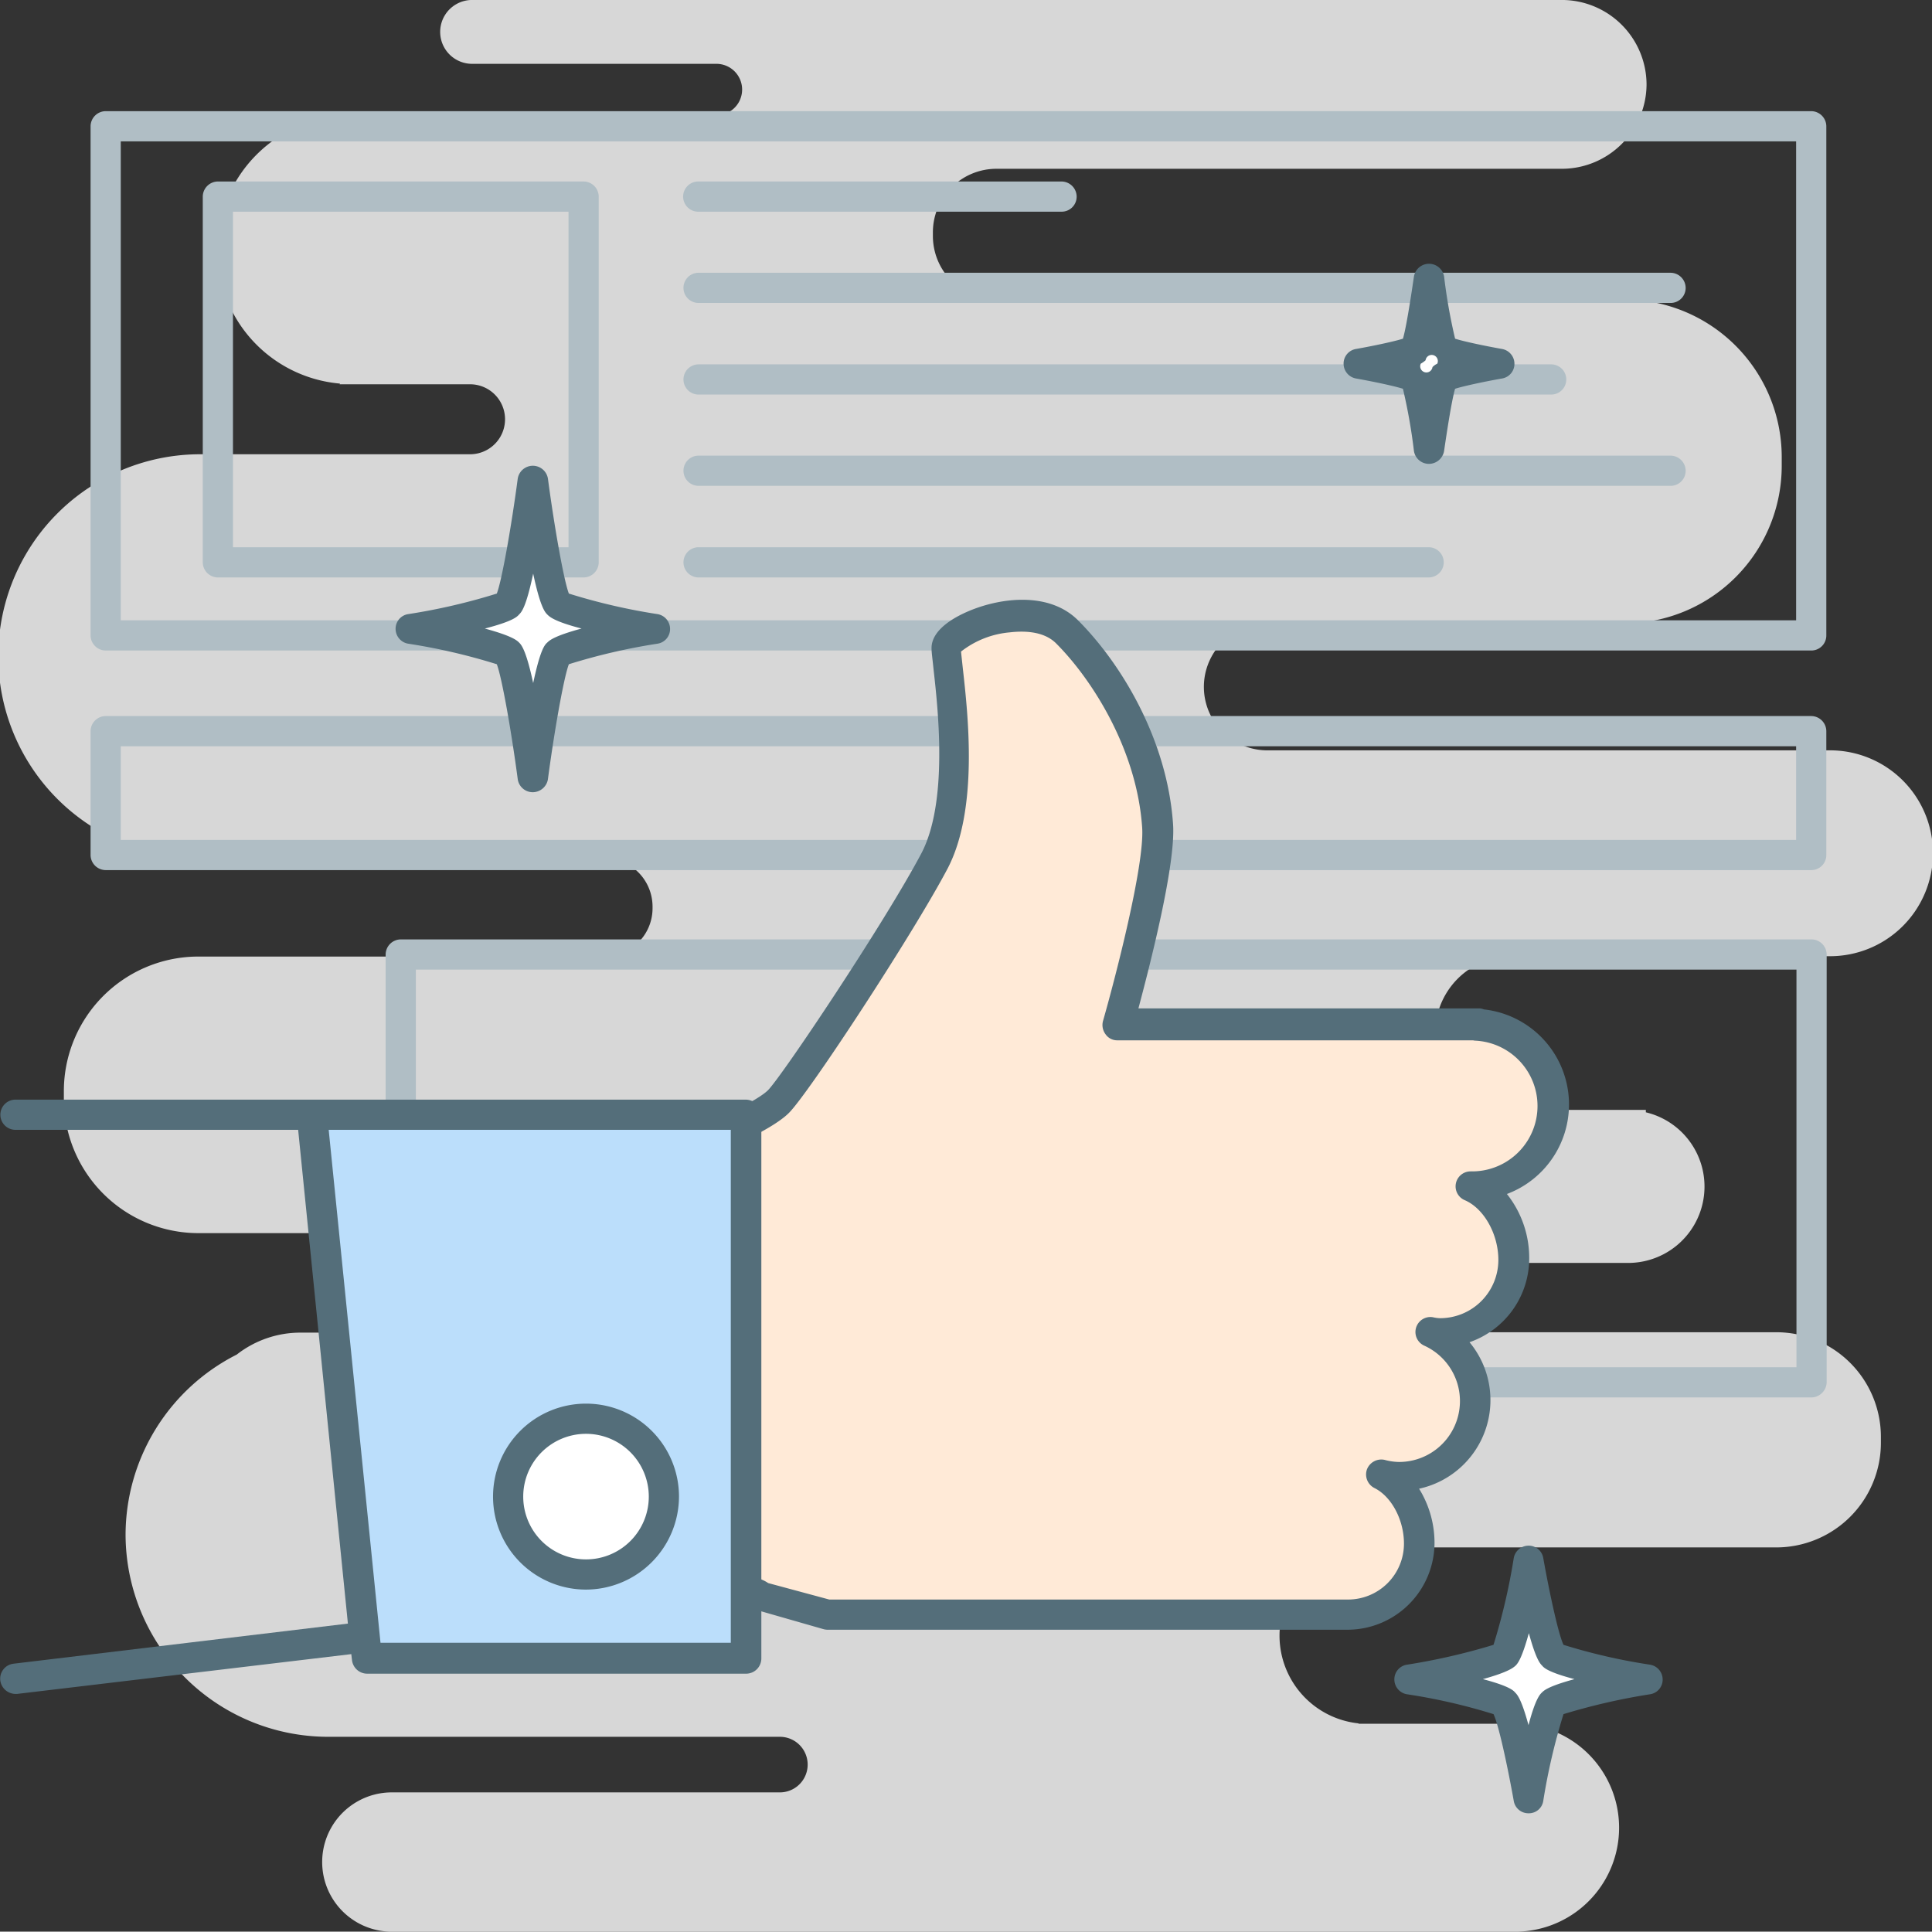 <svg xmlns="http://www.w3.org/2000/svg" width="214.817" height="214.779" viewBox="0 0 214.817 214.779"><rect x="0" y="0" width="214.817" height="214.779" fill="#333333" stroke="none"/><g transform="translate(0 -0.1)"><path d="M22.47,50.609H52.264a3.891,3.891,0,1,0,0-7.782h-14.5c0-.038.038-.038.038-.076a14.944,14.944,0,0,1,1.3-29.832H79.655a2.861,2.861,0,1,0,0-5.722H52.493a3.548,3.548,0,1,1,0-7.1h121.2a9.427,9.427,0,0,1,9.385,9.385h0a9.427,9.427,0,0,1-9.385,9.385H110.785a7.066,7.066,0,0,0-7.058,7.058v.42a7.066,7.066,0,0,0,7.058,7.058h69.851a17.519,17.519,0,0,1,17.472,17.472v1.068a17.519,17.519,0,0,1-17.472,17.472H141a7.058,7.058,0,1,0,0,14.115h62.374a11.445,11.445,0,1,1,0,22.889h-35.25a8.545,8.545,0,0,0,0,17.091H183v.267a8.489,8.489,0,0,1-1.984,16.747H154.16a3.853,3.853,0,1,0,0,7.706h43.375a11.641,11.641,0,0,1,11.6,11.6v.725a11.641,11.641,0,0,1-11.6,11.6H152.062a9.809,9.809,0,0,0-.954,19.57c-.038,0-.076.038-.114.038h17.472a11.559,11.559,0,0,1,0,23.118H43.566a7.744,7.744,0,1,1,0-15.488H86.713a3.09,3.09,0,1,0,0-6.18H36.432a22.533,22.533,0,0,1-22.47-22.47h0a22.5,22.5,0,0,1,12.36-20.028,11.492,11.492,0,0,1,7.1-2.442h45.4a5.532,5.532,0,1,0,0-11.063h-56.8A14.963,14.963,0,0,1,7.1,122.291v-.916a14.963,14.963,0,0,1,14.916-14.916H69.278c-.42,0-.877-.038-1.3-.076a5.348,5.348,0,0,0,4.578-5.3v-.191A5.4,5.4,0,0,0,67.18,95.51H22.47a22.451,22.451,0,1,1,0-44.9Z" fill="#fff" opacity="0.801"/><g transform="translate(10.071 12.46)"><path d="M217.717,92.47H28.079A1.693,1.693,0,0,1,26.4,90.792V34.179A1.693,1.693,0,0,1,28.079,32.5H217.717a1.693,1.693,0,0,1,1.679,1.679V90.792A1.669,1.669,0,0,1,217.717,92.47ZM29.757,89.113H216.038V35.857H29.757Z" transform="translate(-26.4 -32.5)" fill="#b0bec5"/><path d="M217.717,225.929H28.079A1.693,1.693,0,0,1,26.4,224.25V210.479a1.693,1.693,0,0,1,1.679-1.679H217.717a1.693,1.693,0,0,1,1.679,1.679V224.25A1.669,1.669,0,0,1,217.717,225.929Zm-187.96-3.357H216.038V212.157H29.757Z" transform="translate(-26.4 -141.543)" fill="#b0bec5"/><path d="M270.909,324.829H114.079a1.693,1.693,0,0,1-1.679-1.679V275.579a1.693,1.693,0,0,1,1.679-1.679H270.947a1.693,1.693,0,0,1,1.679,1.679V323.15A1.727,1.727,0,0,1,270.909,324.829Zm-155.152-3.357H269.268V277.257H115.757Z" transform="translate(-79.592 -181.808)" fill="#b0bec5"/><path d="M101.445,97.024H60.779A1.693,1.693,0,0,1,59.1,95.345V54.679A1.693,1.693,0,0,1,60.779,53h40.667a1.693,1.693,0,0,1,1.679,1.679V95.345A1.693,1.693,0,0,1,101.445,97.024ZM62.457,93.667h37.31V56.357H62.457Z" transform="translate(-46.625 -45.179)" fill="#b0bec5"/><path d="M241.116,56.357H200.679a1.679,1.679,0,0,1,0-3.357h40.438a1.693,1.693,0,0,1,1.679,1.679A1.669,1.669,0,0,1,241.116,56.357Z" transform="translate(-133.155 -45.179)" fill="#b0bec5"/><path d="M308.893,82.957H200.779a1.679,1.679,0,0,1,0-3.357H308.893a1.693,1.693,0,0,1,1.679,1.679A1.669,1.669,0,0,1,308.893,82.957Z" transform="translate(-133.217 -61.632)" fill="#b0bec5"/><path d="M295.579,109.657h-94.8a1.679,1.679,0,0,1,0-3.357h94.8a1.679,1.679,0,1,1,0,3.357Z" transform="translate(-133.217 -78.146)" fill="#b0bec5"/><path d="M308.893,136.257H200.779a1.679,1.679,0,0,1,0-3.357H308.893a1.693,1.693,0,0,1,1.679,1.679A1.669,1.669,0,0,1,308.893,136.257Z" transform="translate(-133.217 -94.598)" fill="#b0bec5"/><path d="M282.036,162.957H200.779a1.679,1.679,0,0,1,0-3.357h81.257a1.679,1.679,0,0,1,0,3.357Z" transform="translate(-133.217 -111.113)" fill="#b0bec5"/></g><g transform="translate(0 66.79)"><g transform="translate(76.26)"><path d="M290.1,242.918a8.952,8.952,0,0,0,.5-17.892.3.3,0,0,1,.114-.038H250.651s4.769-16.595,4.387-22.012c-.61-9.423-5.989-17.51-10.071-21.592s-13.428-.229-13.428,1.869,2.632,16.061-1.335,23.614-15.45,24.835-17.32,26.742c-1.869,1.869-8.584,4.578-8.584,4.578v49.784s5.341-.725,6.714.61l7.325,2.1h57.948a7.913,7.913,0,0,0,7.9-7.9c0-3.09-1.6-6.409-4.2-7.668h0a8.25,8.25,0,0,0,1.946.267,8.445,8.445,0,0,0,3.51-16.137,10.141,10.141,0,0,0,1.068.114,8.173,8.173,0,0,0,8.164-8.164c0-3.357-1.831-6.943-4.73-8.2h0C289.982,242.918,290.021,242.918,290.1,242.918Z" transform="translate(-202.621 -177.803)" fill="#ffead7"/><path d="M273.527,289.432h-57.91a1.916,1.916,0,0,1-.458-.076l-7.325-2.1a1.729,1.729,0,0,1-.725-.42c-.5-.381-3.09-.458-5.3-.153a1.73,1.73,0,0,1-1.335-.381,1.575,1.575,0,0,1-.572-1.259V235.222a1.693,1.693,0,0,1,1.068-1.564c2.48-.992,6.829-3.014,8.049-4.2,1.564-1.564,12.971-18.617,17.053-26.323,3.014-5.722,1.869-16.023,1.373-20.448-.114-1.144-.229-1.907-.229-2.4,0-2.1,2.67-3.51,4.235-4.158,3.586-1.488,8.889-2.1,12.055,1.068,4.692,4.692,9.919,13.123,10.567,22.7.305,4.5-2.594,15.717-3.853,20.448h37.844a1.394,1.394,0,0,1,.572.114,10.632,10.632,0,0,1,2.556,20.524,11.431,11.431,0,0,1,2.48,7.172,9.867,9.867,0,0,1-6.638,9.308,10.079,10.079,0,0,1-5.608,16.29,11.436,11.436,0,0,1,1.717,5.989A9.688,9.688,0,0,1,273.527,289.432Zm-57.681-3.357h57.681a6.219,6.219,0,0,0,6.218-6.218c0-2.632-1.373-5.226-3.281-6.18a1.691,1.691,0,0,1-.839-2.06,1.713,1.713,0,0,1,1.984-1.068,6.443,6.443,0,0,0,1.564.229A6.77,6.77,0,0,0,282,257.844a1.665,1.665,0,0,1,.916-3.166l.191.038a3.761,3.761,0,0,0,.649.076,6.48,6.48,0,0,0,6.485-6.485c0-2.861-1.6-5.722-3.739-6.638a1.666,1.666,0,0,1,.648-3.2h.191a7.272,7.272,0,0,0,.343-14.535c-.114,0-.229-.038-.305-.038H247.891a1.564,1.564,0,0,1-1.335-.687,1.706,1.706,0,0,1-.267-1.488c1.3-4.54,4.616-17.243,4.349-21.44-.572-8.66-5.532-16.48-9.575-20.524-1.45-1.45-3.815-1.373-5.15-1.221a10.219,10.219,0,0,0-5.417,2.136c.038.381.114,1.068.191,1.793.572,5.112,1.793,15.756-1.717,22.393-3.853,7.286-15.45,24.988-17.625,27.124-1.64,1.64-6.028,3.624-8.126,4.5V283.29c1.907-.114,4.387-.038,5.837.954Z" transform="translate(-199.9 -174.914)" fill="#546e7a"/></g><path d="M90.9,325h48.258v60.39H97Z" transform="translate(-56.223 -267.744)" fill="#bbdefb"/><g transform="translate(53.814 88.369)"><circle cx="8.66" cy="8.66" r="8.66" transform="translate(0 6.72) rotate(-22.831)" fill="#fff"/><path d="M154.038,429.877a10.338,10.338,0,1,1,10.338-10.338A10.371,10.371,0,0,1,154.038,429.877Zm0-17.32a6.981,6.981,0,1,0,6.981,6.981A6.985,6.985,0,0,0,154.038,412.557Z" transform="translate(-142.694 -408.191)" fill="#546e7a"/></g><line x1="32.999" transform="translate(1.679 57.256)" fill="#fff"/><g transform="translate(0 55.578)"><line x1="38.874" y2="4.654" transform="translate(1.679 59.741)" fill="#fff"/><path d="M82.936,320.6H1.679a1.679,1.679,0,0,0,0,3.357H33.151l5.532,54.9-37.2,4.463a1.674,1.674,0,0,0-1.45,1.869,1.72,1.72,0,0,0,1.679,1.488h.191l37.157-4.425.076.648a1.7,1.7,0,0,0,1.679,1.526H82.974a1.693,1.693,0,0,0,1.679-1.679V322.279A1.753,1.753,0,0,0,82.936,320.6Zm-1.679,60.39H42.307l-5.76-57.033H81.257Z" transform="translate(0 -320.6)" fill="#546e7a"/></g></g><g transform="translate(155.037 171.961)"><path d="M424.038,454.7s1.679,9.575,2.67,10.567,10.567,2.67,10.567,2.67-9.575,1.679-10.567,2.67-2.67,10.567-2.67,10.567-1.679-9.575-2.67-10.567-10.567-2.67-10.567-2.67,9.575-1.679,10.567-2.67C422.359,464.314,424.038,454.7,424.038,454.7Z" transform="translate(-409.121 -453.136)" fill="#fff"/><path d="M421.316,480.356a1.644,1.644,0,0,1-1.64-1.373c-.687-3.853-1.679-8.469-2.251-9.652a64.786,64.786,0,0,0-9.652-2.213,1.674,1.674,0,0,1-1.373-1.64,1.644,1.644,0,0,1,1.373-1.64,70.142,70.142,0,0,0,9.652-2.213,68.751,68.751,0,0,0,2.251-9.652,1.674,1.674,0,0,1,1.64-1.373,1.644,1.644,0,0,1,1.64,1.373c.687,3.853,1.679,8.469,2.251,9.652a64.8,64.8,0,0,0,9.652,2.213,1.674,1.674,0,0,1,1.373,1.64,1.644,1.644,0,0,1-1.373,1.64,70.131,70.131,0,0,0-9.652,2.213,68.749,68.749,0,0,0-2.251,9.652A1.615,1.615,0,0,1,421.316,480.356Zm-5.074-14.916c2.9.763,3.4,1.259,3.586,1.488.229.229.687.687,1.488,3.624.763-2.9,1.259-3.4,1.488-3.624s.687-.687,3.624-1.488c-2.9-.763-3.4-1.259-3.586-1.488-.229-.229-.687-.687-1.488-3.624-.8,2.9-1.259,3.4-1.488,3.624C419.638,464.143,419.142,464.639,416.242,465.44Zm8.812,3.967Zm-7.439,0Zm7.439,0Zm-7.439,0Zm7.706-7.706Zm-7.973,0Zm7.706-.229Zm-7.439,0Zm7.439,0Zm-7.439,0Z" transform="translate(-406.4 -450.6)" fill="#546e7a"/></g><g transform="translate(149.391 29.398)"><path d="M403.882,81.2s.992,7.325,1.564,7.9,6.218,1.564,6.218,1.564-5.646.992-6.218,1.564-1.564,7.9-1.564,7.9-.992-7.325-1.564-7.9-6.218-1.564-6.218-1.564,5.646-.992,6.218-1.564S403.882,81.2,403.882,81.2Z" transform="translate(-394.383 -79.56)" fill="#fff"/><path d="M401.1,99.179a1.687,1.687,0,0,1-1.679-1.45,61.765,61.765,0,0,0-1.221-6.9c-.954-.305-3.281-.8-5.226-1.144a1.674,1.674,0,0,1-1.373-1.64,1.644,1.644,0,0,1,1.373-1.64c1.946-.343,4.273-.839,5.226-1.144.343-1.144.839-4.273,1.221-6.9a1.7,1.7,0,0,1,3.357,0,61.765,61.765,0,0,0,1.221,6.9c.954.305,3.281.8,5.226,1.144a1.674,1.674,0,0,1,1.373,1.64,1.644,1.644,0,0,1-1.373,1.64c-1.946.343-4.273.839-5.226,1.144-.343,1.144-.839,4.273-1.221,6.9A1.716,1.716,0,0,1,401.1,99.179Zm-.916-11.139a.685.685,0,1,0,1.3.381,1.741,1.741,0,0,1,.534-.381.685.685,0,1,0-1.3-.381A2.8,2.8,0,0,1,400.184,88.039Zm3.891-2.48Z" transform="translate(-391.6 -76.9)" fill="#546e7a"/></g><g transform="translate(43.986 51.868)"><path d="M133.281,140.1s1.717,12.742,2.747,13.772c.992.992,10.834,2.747,10.834,2.747s-9.842,1.717-10.834,2.747c-.992.992-2.747,13.772-2.747,13.772s-1.717-12.742-2.747-13.772c-.992-.992-10.834-2.747-10.834-2.747s9.842-1.717,10.834-2.747C131.564,152.842,133.281,140.1,133.281,140.1Z" transform="translate(-118.021 -138.46)" fill="#fff"/><path d="M130.56,172.118h0a1.687,1.687,0,0,1-1.679-1.45c-.687-5.188-1.755-11.292-2.327-12.78a67.271,67.271,0,0,0-9.881-2.289,1.674,1.674,0,0,1-1.373-1.64,1.644,1.644,0,0,1,1.373-1.64,67.271,67.271,0,0,0,9.881-2.289c.572-1.488,1.64-7.592,2.327-12.78a1.7,1.7,0,0,1,3.357,0c.687,5.188,1.755,11.292,2.327,12.78a67.272,67.272,0,0,0,9.881,2.289,1.674,1.674,0,0,1,1.373,1.64,1.644,1.644,0,0,1-1.373,1.64,67.271,67.271,0,0,0-9.881,2.289c-.572,1.488-1.64,7.592-2.327,12.78A1.721,1.721,0,0,1,130.56,172.118Zm-5.341-18.2c3.09.839,3.586,1.335,3.815,1.564s.763.763,1.564,4.5c.8-3.777,1.3-4.273,1.564-4.5.229-.229.725-.725,3.815-1.564-3.09-.8-3.586-1.335-3.815-1.564s-.763-.763-1.564-4.54c-.8,3.777-1.3,4.273-1.564,4.54C128.8,152.624,128.309,153.12,125.219,153.921Zm9.423-3.7Z" transform="translate(-115.3 -135.8)" fill="#546e7a"/></g></g></svg>
